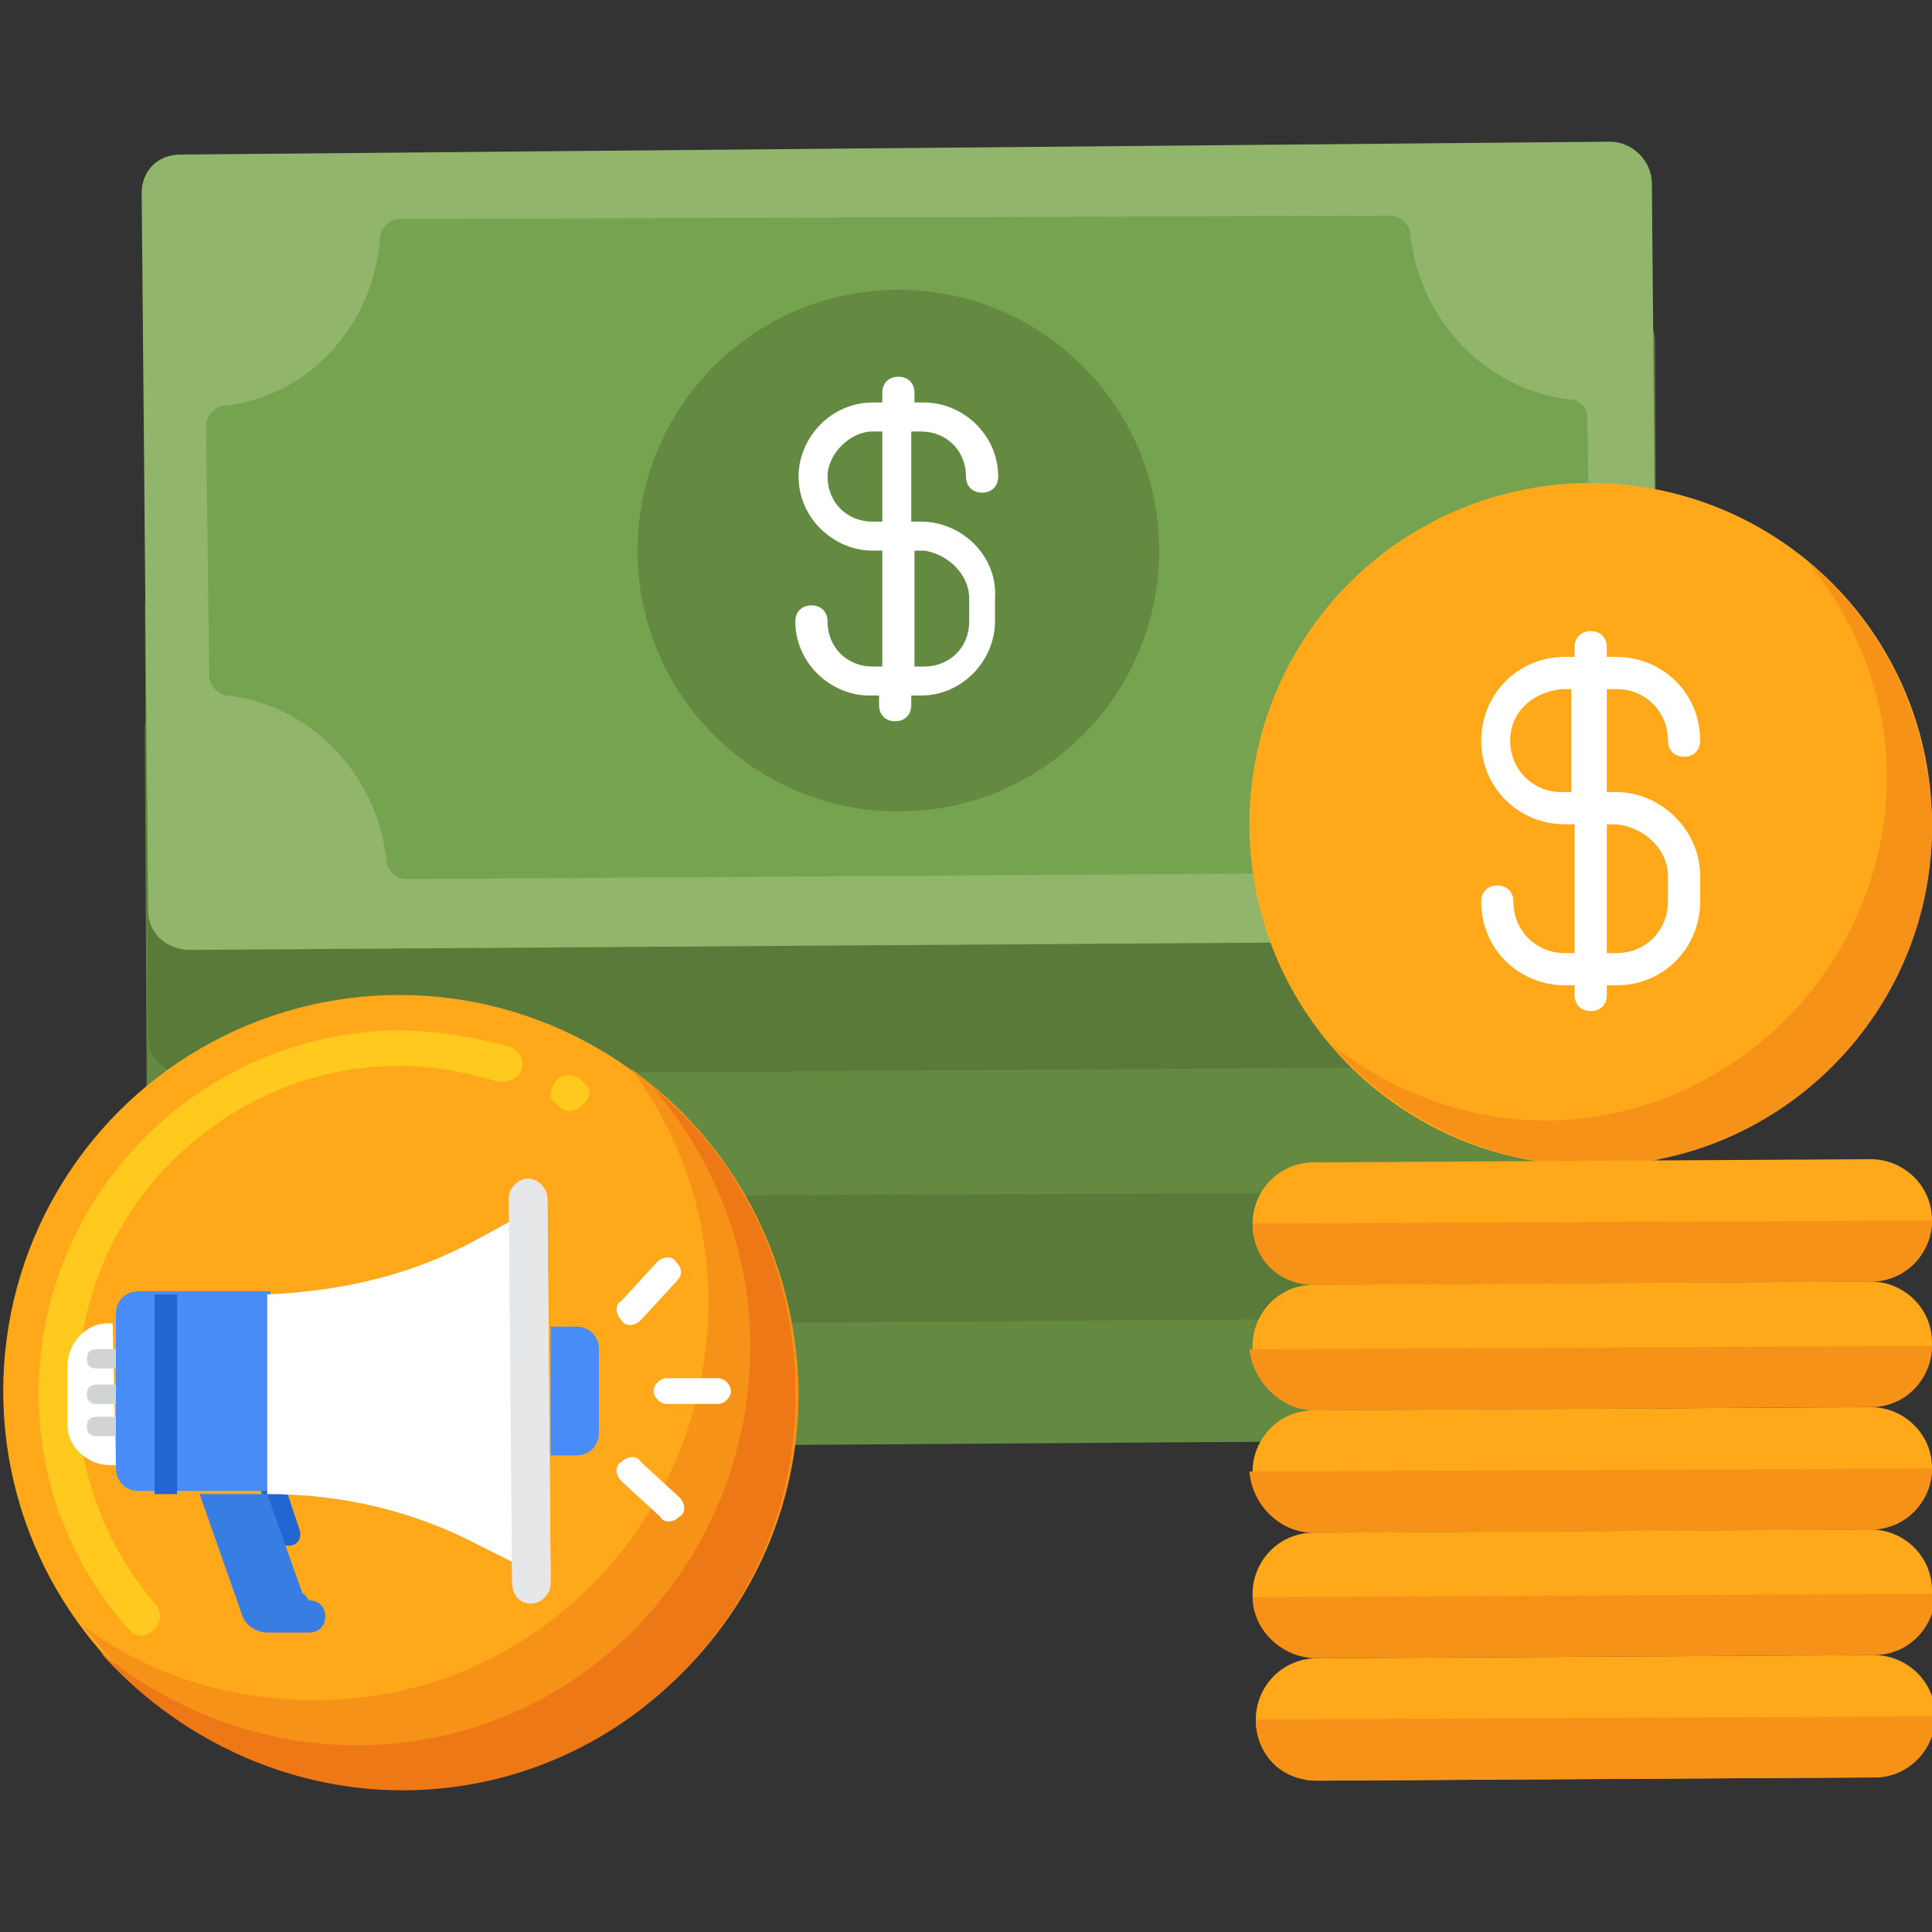 <?xml version="1.0" encoding="utf-8"?>
<!-- Generator: Adobe Illustrator 25.4.1, SVG Export Plug-In . SVG Version: 6.00 Build 0)  -->
<svg version="1.1" id="Layer_1" xmlns="http://www.w3.org/2000/svg" xmlns:xlink="http://www.w3.org/1999/xlink" x="0px" y="0px"
	 width="60px" height="60px" viewBox="0 0 60 60" style="enable-background:new 0 0 60 60;" xml:space="preserve">
<rect x="0" y="0" width="60" height="60" fill="#333333" stroke="none"/>
<style type="text/css">
	.st0{fill:#648940;}
	.st1{fill:#5A7A39;}
	.st2{fill:#91B56B;}
	.st3{fill:#76A34F;}
	.st4{fill:#FFFFFF;}
	.st5{fill:#FFA91A;}
	.st6{fill:#FFC91D;}
	.st7{fill:#F79219;}
	.st8{fill:#EF7816;}
	.st9{fill:#478CF7;}
	.st10{fill:#2266D3;}
	.st11{fill:#377DE2;}
	.st12{fill:#D1D3D4;}
	.st13{fill:#E6E7E8;}
</style>
<g>
	<g>
		<g>
			<g>
				<g>
					<g>
						<g>
							<g>
								<g>
									<g>
										<g>
											<g>
												<g>
													<g>
														<path class="st0" d="M5.7,21.3c-0.7,0-1.2,0.6-1.2,1.3l0.1,21.2c0,0.7,0.6,1.2,1.3,1.2l44.4-0.3
															c0.7,0,1.2-0.6,1.2-1.3l-0.1-21.2c0-0.7-0.6-1.2-1.3-1.2L5.7,21.3z"/>
													</g>
												</g>
											</g>
										</g>
									</g>
								</g>
							</g>
						</g>
					</g>
				</g>
				<g>
					<g>
						<g>
							<g>
								<g>
									<g>
										<g>
											<g>
												<g>
													<g>
														<path class="st1" d="M5.7,17.5c-0.7,0-1.2,0.6-1.2,1.3l0.1,21.2c0,0.7,0.6,1.2,1.3,1.2l44.4-0.3
															c0.7,0,1.2-0.6,1.2-1.3l-0.1-21.2c0-0.7-0.6-1.2-1.3-1.2L5.7,17.5z"/>
													</g>
												</g>
											</g>
										</g>
									</g>
								</g>
							</g>
						</g>
					</g>
				</g>
				<g>
					<g>
						<g>
							<g>
								<g>
									<g>
										<g>
											<g>
												<g>
													<g>
														<path class="st0" d="M5.7,13.6c-0.7,0-1.2,0.6-1.2,1.3L4.6,36c0,0.7,0.6,1.2,1.3,1.2L50.2,37c0.7,0,1.2-0.6,1.2-1.3
															l-0.1-21.2c0-0.7-0.6-1.2-1.3-1.2L5.7,13.6z"/>
													</g>
												</g>
											</g>
										</g>
									</g>
								</g>
							</g>
						</g>
					</g>
				</g>
				<g>
					<g>
						<g>
							<g>
								<g>
									<g>
										<g>
											<g>
												<g>
													<g>
														<path class="st1" d="M5.7,9.7c-0.7,0-1.2,0.6-1.2,1.3l0.1,21.2c0,0.7,0.6,1.2,1.3,1.2l44.4-0.3c0.7,0,1.2-0.6,1.2-1.3
															l-0.1-21.2c0-0.7-0.6-1.2-1.3-1.2L5.7,9.7z"/>
													</g>
												</g>
											</g>
										</g>
									</g>
								</g>
							</g>
						</g>
					</g>
				</g>
				<g>
					<g>
						<g>
							<g>
								<g>
									<g>
										<g>
											<g>
												<g>
													<g>
														<path class="st2" d="M50,4.4L5.6,4.8C4.9,4.8,4.4,5.3,4.4,6l0.2,22.3c0,0.7,0.6,1.2,1.3,1.2l44.4-0.3
															c0.7,0,1.2-0.6,1.2-1.3L51.3,5.7C51.3,5,50.7,4.4,50,4.4z"/>
													</g>
												</g>
											</g>
										</g>
									</g>
								</g>
								<g>
									<g>
										<g>
											<g>
												<g>
													<g>
														<path class="st3" d="M48.7,12.4c-2.5-0.3-4.6-2.4-4.9-5.1c0-0.3-0.3-0.6-0.6-0.6L12.4,6.8c-0.3,0-0.6,0.3-0.6,0.6
															c-0.2,2.7-2.2,4.9-4.8,5.2c-0.3,0-0.6,0.3-0.6,0.6L6.5,21c0,0.3,0.3,0.6,0.6,0.6c2.5,0.3,4.6,2.4,4.9,5.1
															c0,0.3,0.3,0.6,0.6,0.6l30.8-0.2c0.3,0,0.6-0.3,0.6-0.6c0.2-2.7,2.2-4.9,4.8-5.2c0.3,0,0.6-0.3,0.6-0.6L49.3,13
															C49.3,12.6,49,12.4,48.7,12.4L48.7,12.4z"/>
													</g>
												</g>
											</g>
										</g>
									</g>
								</g>
							</g>
						</g>
					</g>
				</g>
			</g>
			<g>
				<g>
					<g>
						<g>
							<g>
								<g>
									<ellipse class="st0" cx="27.9" cy="17.1" rx="8.1" ry="8.1"/>
								</g>
							</g>
						</g>
					</g>
				</g>
			</g>
			<g>
				<g>
					<g>
						<path class="st4" d="M28.6,16.2l-0.3,0l0-2.8l0.3,0c0.8,0,1.4,0.6,1.4,1.4c0,0.3,0.2,0.5,0.5,0.5s0.5-0.2,0.5-0.5
							c0-1.3-1.1-2.3-2.3-2.3l-0.3,0l0-0.3c0-0.3-0.2-0.5-0.5-0.5c-0.3,0-0.5,0.2-0.5,0.5l0,0.3l-0.3,0c-1.3,0-2.3,1.1-2.3,2.3
							c0,1.3,1.1,2.3,2.3,2.3l0.3,0l0,3.6l-0.3,0c-0.8,0-1.4-0.6-1.4-1.4c0-0.3-0.2-0.5-0.5-0.5s-0.5,0.2-0.5,0.5
							c0,1.3,1.1,2.3,2.3,2.3l0.3,0l0,0.3c0,0.3,0.2,0.5,0.5,0.5c0.3,0,0.5-0.2,0.5-0.5l0-0.3l0.3,0c1.3,0,2.3-1.1,2.3-2.3l0-0.7
							C31,17.3,29.9,16.2,28.6,16.2L28.6,16.2z M27.1,13.4l0.3,0l0,2.8l-0.3,0c-0.8,0-1.4-0.6-1.4-1.4
							C25.7,14.1,26.4,13.4,27.1,13.4L27.1,13.4z M30.1,18.6l0,0.7c0,0.8-0.6,1.4-1.4,1.4l-0.3,0l0-3.6l0.3,0
							C29.4,17.2,30.1,17.8,30.1,18.6L30.1,18.6z"/>
					</g>
				</g>
			</g>
		</g>
	</g>
	<g>
		<g>
			<g>
				<circle class="st5" cx="12.4" cy="43.2" r="12.3"/>
			</g>
		</g>
		<g>
			<g>
				<path class="st6" d="M4.4,50.8c-0.2,0-0.3-0.1-0.4-0.2c-1.8-2-2.8-4.6-2.8-7.3c0-6.2,5-11.2,11.1-11.3c1.2,0,2.4,0.2,3.5,0.5
					c0.3,0.1,0.5,0.4,0.4,0.7c-0.1,0.3-0.4,0.4-0.7,0.4c-1-0.3-2.1-0.5-3.1-0.5c-2.7,0-5.2,1.1-7.1,3c-1.9,1.9-2.9,4.5-2.9,7.2
					c0,2.4,0.9,4.8,2.5,6.6l0,0C5,50.1,5,50.4,4.8,50.6C4.7,50.7,4.5,50.8,4.4,50.8L4.4,50.8z M17.7,34.5c-0.1,0-0.2,0-0.3-0.1
					c0,0,0,0,0,0c-0.1-0.1-0.2-0.2-0.3-0.3c0-0.1,0-0.3,0.1-0.4c0.1-0.3,0.5-0.4,0.8-0.2c0.1,0.1,0.2,0.2,0.3,0.3
					c0,0.1,0,0.3-0.1,0.4C18,34.4,17.9,34.5,17.7,34.5L17.7,34.5z"/>
			</g>
		</g>
		<g>
			<path class="st7" d="M19.6,33.2c1.5,2,2.4,4.5,2.4,7.2c0,6.8-5.4,12.4-12.2,12.4c-2.7,0-5.2-0.8-7.2-2.3c2.3,3.1,5.9,5.1,10,5
				c6.8,0,12.3-5.6,12.2-12.4C24.7,39,22.7,35.4,19.6,33.2L19.6,33.2z"/>
		</g>
		<g>
			<path class="st8" d="M20.3,33.8c1.8,2.1,3,4.9,3,8c0,6.8-5.4,12.4-12.2,12.4c-3,0-5.8-1.1-8-2.9c2.3,2.6,5.7,4.3,9.4,4.3
				c6.8,0,12.3-5.6,12.2-12.4C24.7,39.4,23,36,20.3,33.8z"/>
		</g>
		<g>
			<g>
				<g>
					<g>
						<g>
							<g>
								<path class="st9" d="M8.4,46.3l-4.1,0c-0.4,0-0.7-0.3-0.7-0.7l0-4.8c0-0.4,0.3-0.7,0.7-0.7l4.1,0L8.4,46.3z"/>
							</g>
						</g>
					</g>
				</g>
			</g>
			<g>
				<path class="st9" d="M17.1,45.2l0.8,0c0.4,0,0.7-0.3,0.7-0.7l0-2.6c0-0.4-0.3-0.7-0.7-0.7l-0.8,0L17.1,45.2z"/>
			</g>
			<g>
				<g>
					<path class="st4" d="M3.6,45.5l-0.2,0c-0.7,0-1.3-0.6-1.3-1.2l0-1.9c0-0.7,0.6-1.3,1.2-1.3l0.2,0L3.6,45.5z"/>
				</g>
			</g>
			<g>
				<g>
					<path class="st4" d="M22.3,43.6l-1.6,0c-0.2,0-0.4-0.2-0.4-0.4c0-0.2,0.2-0.4,0.4-0.4l1.6,0c0.2,0,0.4,0.2,0.4,0.4
						C22.7,43.4,22.5,43.6,22.3,43.6z"/>
				</g>
				<g>
					<path class="st4" d="M21,39.8L19.9,41c-0.2,0.2-0.5,0.2-0.6,0c-0.2-0.2-0.2-0.5,0-0.6l1.1-1.2c0.2-0.2,0.5-0.2,0.6,0
						C21.2,39.4,21.2,39.6,21,39.8z"/>
				</g>
				<g>
					<path class="st4" d="M20.5,47.1L19.3,46c-0.2-0.2-0.2-0.5,0-0.6c0.2-0.2,0.5-0.2,0.6,0l1.2,1.1c0.2,0.2,0.2,0.5,0,0.6
						C20.9,47.3,20.6,47.3,20.5,47.1z"/>
				</g>
			</g>
			<g>
				<path class="st10" d="M4.8,40.2l0.7,0l0,6.2l-0.7,0L4.8,40.2z"/>
			</g>
			<g>
				<path class="st10" d="M8.7,48L9,48c0.2,0,0.4-0.2,0.3-0.5l-0.4-1.2l-0.8,0L8.7,48z"/>
			</g>
			<g>
				<path class="st11" d="M9.4,49.5l-1.1-3.1l-2.1,0l1.3,3.7c0.1,0.4,0.5,0.6,0.8,0.6l1.3,0c0.3,0,0.5-0.2,0.5-0.5
					c0-0.3-0.2-0.5-0.5-0.5C9.5,49.6,9.5,49.5,9.4,49.5z"/>
			</g>
			<g>
				<path class="st12" d="M3.6,42.5l-0.6,0c-0.2,0-0.3-0.1-0.3-0.3c0-0.2,0.1-0.3,0.3-0.3l0.6,0L3.6,42.5z"/>
			</g>
			<g>
				<path class="st12" d="M3.6,43.6l-0.6,0c-0.2,0-0.3-0.1-0.3-0.3c0-0.2,0.1-0.3,0.3-0.3l0.6,0L3.6,43.6z"/>
			</g>
			<g>
				<path class="st12" d="M3.6,44.6l-0.6,0c-0.2,0-0.3-0.1-0.3-0.3c0-0.2,0.1-0.3,0.3-0.3l0.6,0L3.6,44.6z"/>
			</g>
			<g>
				<path class="st4" d="M8.3,40.2l0,6.2c2.3,0,4.5,0.5,6.6,1.6l2.2,1.1L17,37.3l-2.2,1.2C12.8,39.6,10.6,40.1,8.3,40.2L8.3,40.2z"
					/>
			</g>
			<g>
				<path class="st13" d="M16.5,49.8c0.3,0,0.6-0.3,0.6-0.6L17,37.2c0-0.3-0.3-0.6-0.6-0.6c-0.3,0-0.6,0.3-0.6,0.6l0.1,11.9
					C15.9,49.5,16.1,49.8,16.5,49.8z"/>
			</g>
		</g>
	</g>
	<g>
		<g>
			<g>
				<g>
					<g>
						<g>
							<g>
								<g>
									<ellipse class="st5" cx="49.4" cy="25.6" rx="10.6" ry="10.6"/>
								</g>
							</g>
						</g>
					</g>
				</g>
			</g>
			<g>
				<path class="st7" d="M56.1,17.4c1.5,1.8,2.5,4.2,2.5,6.7c0,5.8-4.7,10.6-10.5,10.7c-2.6,0-4.9-0.9-6.8-2.4
					c2,2.3,4.9,3.8,8.2,3.8c5.8,0,10.6-4.8,10.5-10.7C59.9,22.2,58.4,19.3,56.1,17.4z"/>
			</g>
			<g>
				<g>
					<g>
						<path class="st4" d="M50.2,24.6l-0.3,0l0-3.2l0.3,0c0.9,0,1.6,0.7,1.6,1.6c0,0.3,0.2,0.5,0.5,0.5s0.5-0.2,0.5-0.5
							c0-1.5-1.2-2.6-2.6-2.6l-0.3,0l0-0.3c0-0.3-0.2-0.5-0.5-0.5s-0.5,0.2-0.5,0.5l0,0.3l-0.3,0c-1.5,0-2.6,1.2-2.6,2.6
							c0,1.5,1.2,2.6,2.6,2.6l0.3,0l0,4l-0.3,0c-0.9,0-1.6-0.7-1.6-1.6c0-0.3-0.2-0.5-0.5-0.5c-0.3,0-0.5,0.2-0.5,0.5
							c0,1.5,1.2,2.6,2.6,2.6l0.3,0l0,0.3c0,0.3,0.2,0.5,0.5,0.5c0.3,0,0.5-0.2,0.5-0.5l0-0.3l0.3,0c1.5,0,2.6-1.2,2.6-2.6l0-0.8
							C52.8,25.8,51.6,24.6,50.2,24.6z M48.5,21.4l0.3,0l0,3.2l-0.3,0c-0.9,0-1.6-0.7-1.6-1.6S47.6,21.5,48.5,21.4L48.5,21.4z
							 M51.8,27.2l0,0.8c0,0.9-0.7,1.6-1.6,1.6l-0.3,0l0-4l0.3,0C51.1,25.7,51.8,26.4,51.8,27.2L51.8,27.2z"/>
					</g>
				</g>
			</g>
		</g>
		<g>
			<g>
				<g>
					<g>
						<g>
							<path class="st5" d="M40.8,43.8c-1.1,0-1.9,0.9-1.9,1.9c0,1.1,0.9,1.9,1.9,1.9l17.3-0.1c1.1,0,1.9-0.9,1.9-1.9
								c0-1.1-0.9-1.9-1.9-1.9L40.8,43.8z"/>
						</g>
					</g>
				</g>
			</g>
		</g>
		<g>
			<g>
				<g>
					<g>
						<path class="st7" d="M40.8,47.6l17.3-0.1c1.1,0,1.9-0.9,1.9-1.9l-21.2,0.1C38.9,46.8,39.8,47.6,40.8,47.6z"/>
					</g>
				</g>
			</g>
		</g>
		<g>
			<g>
				<g>
					<g>
						<g>
							<path class="st5" d="M40.8,47.6c-1.1,0-1.9,0.9-1.9,1.9c0,1.1,0.9,1.9,1.9,1.9l17.3-0.1c1.1,0,1.9-0.9,1.9-1.9
								c0-1.1-0.9-1.9-1.9-1.9L40.8,47.6z"/>
						</g>
					</g>
				</g>
			</g>
		</g>
		<g>
			<g>
				<g>
					<g>
						<path class="st7" d="M40.9,51.5l17.3-0.1c1.1,0,1.9-0.9,1.9-1.9l-21.2,0.1C38.9,50.6,39.8,51.5,40.9,51.5z"/>
					</g>
				</g>
			</g>
		</g>
		<g>
			<g>
				<g>
					<g>
						<g>
							<path class="st5" d="M40.9,51.5c-1.1,0-1.9,0.9-1.9,1.9c0,1.1,0.9,1.9,1.9,1.9l17.3-0.1c1.1,0,1.9-0.9,1.9-1.9
								c0-1.1-0.9-1.9-1.9-1.9L40.9,51.5z"/>
						</g>
					</g>
				</g>
			</g>
		</g>
		<g>
			<g>
				<g>
					<g>
						<path class="st7" d="M40.9,55.3l17.3-0.1c1.1,0,1.9-0.9,1.9-1.9L39,53.4C39,54.5,39.8,55.3,40.9,55.3z"/>
					</g>
				</g>
			</g>
		</g>
		<g>
			<g>
				<g>
					<g>
						<g>
							<path class="st5" d="M40.8,39.9c-1.1,0-1.9,0.9-1.9,1.9c0,1.1,0.9,1.9,1.9,1.9l17.3-0.1c1.1,0,1.9-0.9,1.9-1.9
								c0-1.1-0.9-1.9-1.9-1.9L40.8,39.9z"/>
						</g>
					</g>
				</g>
			</g>
		</g>
		<g>
			<g>
				<g>
					<g>
						<path class="st7" d="M40.8,43.8l17.3-0.1c1.1,0,1.9-0.9,1.9-1.9l-21.2,0.1C38.9,42.9,39.8,43.8,40.8,43.8z"/>
					</g>
				</g>
			</g>
		</g>
		<g>
			<g>
				<g>
					<g>
						<g>
							<path class="st5" d="M40.8,36.1c-1.1,0-1.9,0.9-1.9,1.9c0,1.1,0.9,1.9,1.9,1.9l17.3-0.1c1.1,0,1.9-0.9,1.9-1.9
								c0-1.1-0.9-1.9-1.9-1.9L40.8,36.1z"/>
						</g>
					</g>
				</g>
			</g>
		</g>
		<g>
			<g>
				<g>
					<g>
						<path class="st7" d="M40.8,39.9l17.3-0.1c1.1,0,1.9-0.9,1.9-1.9L38.9,38C38.9,39.1,39.7,39.9,40.8,39.9z"/>
					</g>
				</g>
			</g>
		</g>
	</g>
</g>
</svg>
